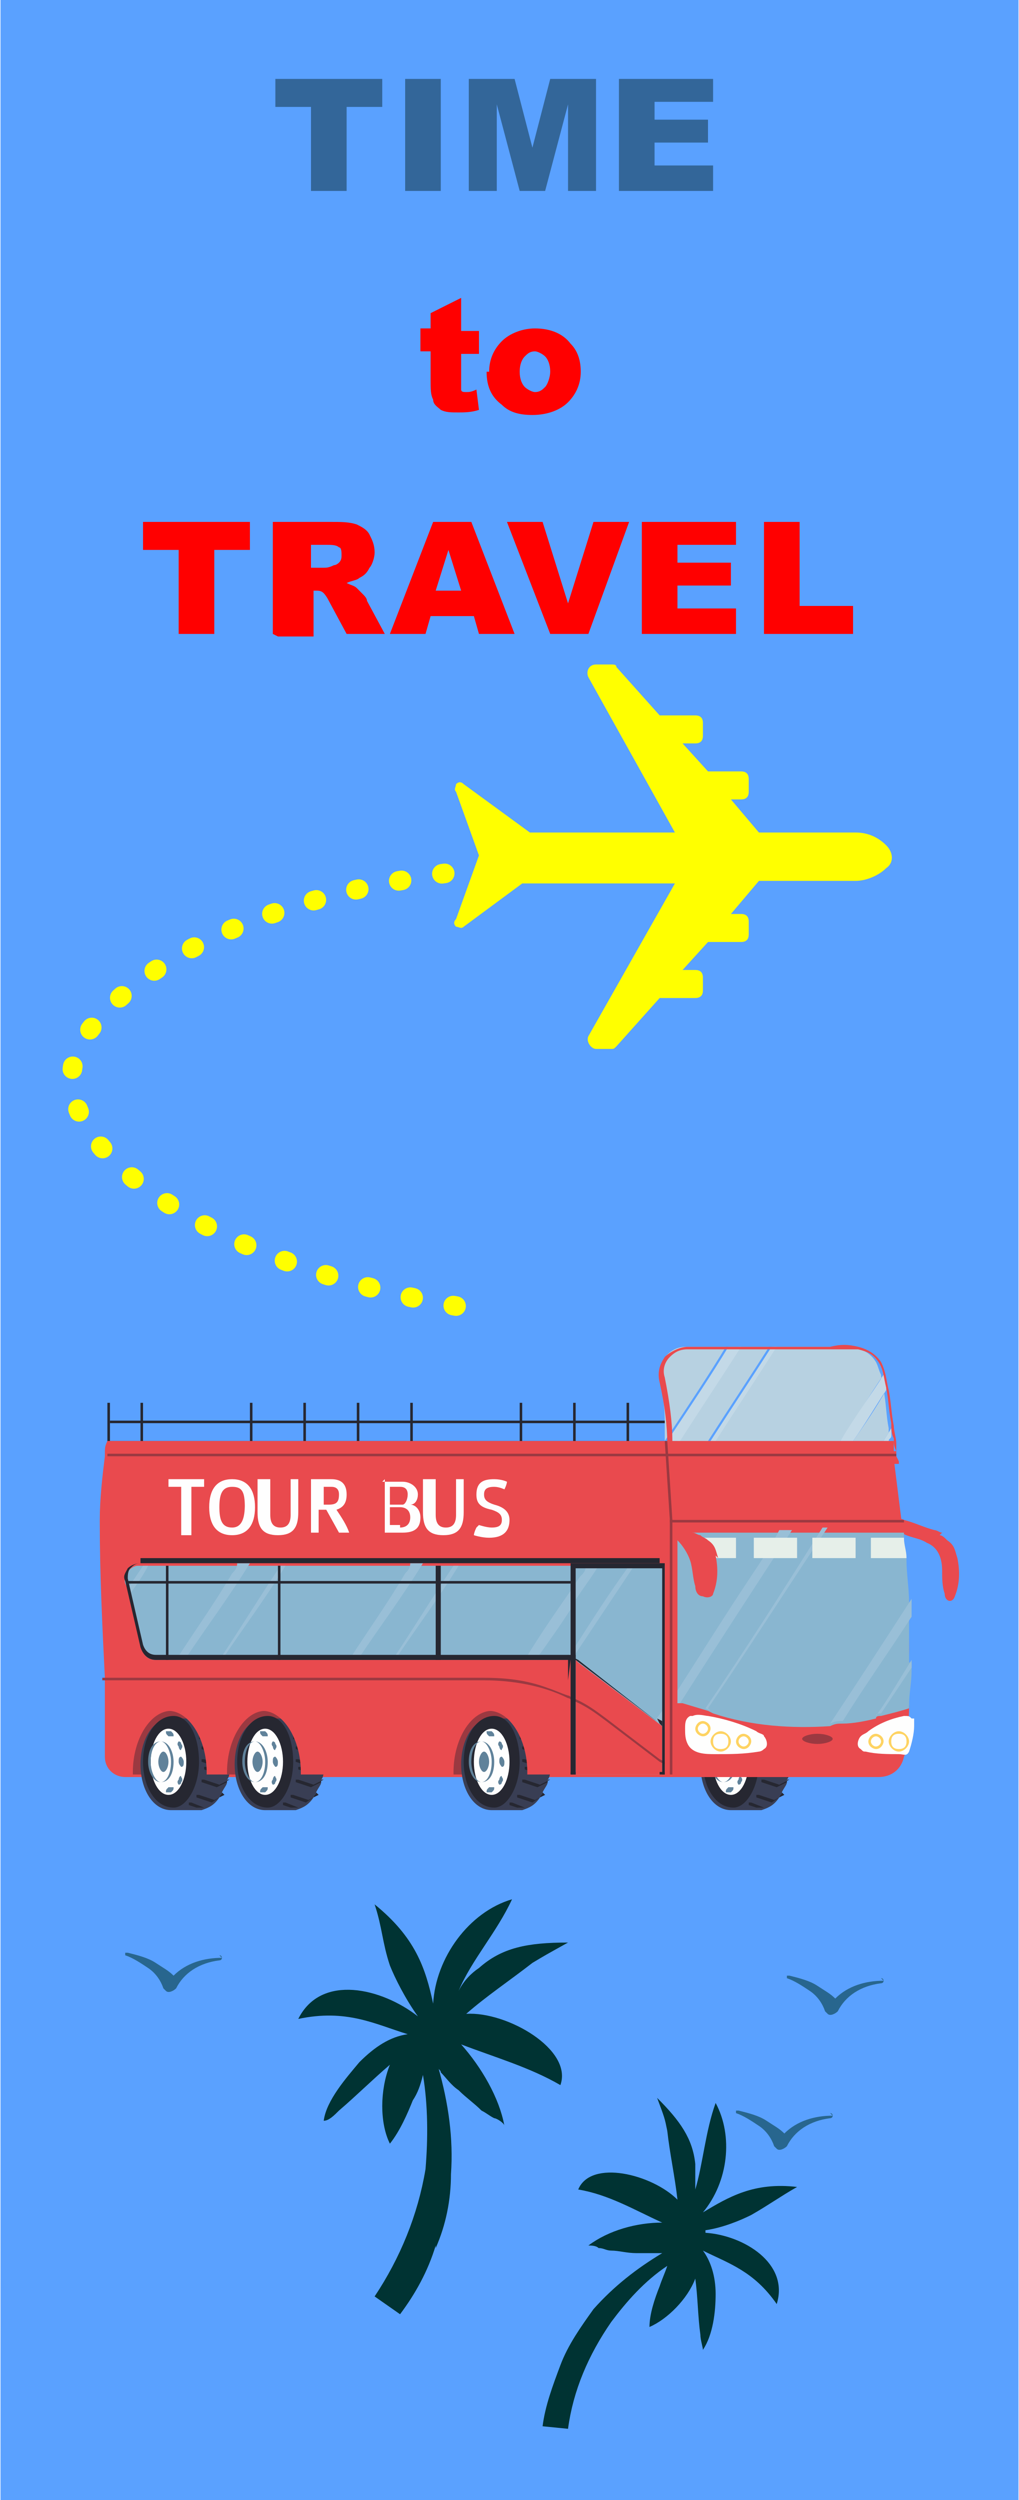 <?xml version="1.0" encoding="UTF-8"?>
<!DOCTYPE svg PUBLIC "-//W3C//DTD SVG 1.1//EN" "http://www.w3.org/Graphics/SVG/1.1/DTD/svg11.dtd">
<!-- Creator: CorelDRAW Home & Student X6 -->
<svg xmlns="http://www.w3.org/2000/svg" xml:space="preserve" width="400px" height="981px" version="1.1" style="shape-rendering:geometricPrecision; text-rendering:geometricPrecision; image-rendering:optimizeQuality; fill-rule:evenodd; clip-rule:evenodd"
viewBox="0 0 400 982"
 xmlns:xlink="http://www.w3.org/1999/xlink">
 <defs>
  <style type="text/css">
   <![CDATA[
    .str0 {stroke:yellow;stroke-width:7.697;stroke-linecap:round;stroke-linejoin:round;stroke-dasharray:1.108 16.071}
    .fil4 {fill:none;fill-rule:nonzero}
    .fil8 {fill:#262731}
    .fil7 {fill:#393E54}
    .fil0 {fill:#5AA1FF}
    .fil13 {fill:#5D778C}
    .fil10 {fill:#60829A}
    .fil11 {fill:#673229}
    .fil16 {fill:#89B6D0}
    .fil17 {fill:#99BFD7}
    .fil18 {fill:#9B3941}
    .fil12 {fill:#B7D1E1}
    .fil15 {fill:#C3D9E7}
    .fil20 {fill:#E6EFE9}
    .fil14 {fill:#E94A4E}
    .fil19 {fill:#FED362}
    .fil9 {fill:#FEFEFE}
    .fil1 {fill:#003333;fill-rule:nonzero}
    .fil5 {fill:#336699;fill-rule:nonzero}
    .fil6 {fill:red;fill-rule:nonzero}
    .fil3 {fill:yellow;fill-rule:nonzero}
    .fil2 {fill:#175368;fill-rule:nonzero;fill-opacity:0.749}
   ]]>
  </style>
 </defs>
 <g id="reisen">
  <polygon class="fil0" points="400,0 400,982 0,982 0,0 "/>
  <g id="_209303120">
   <path class="fil1" d="M171 883c4,-9 6,-19 6,-29 1,-14 -1,-28 -5,-42 0,1 1,1 1,2 2,2 4,5 7,7 3,3 6,5 9,8 2,1 3,2 5,3 1,0 4,2 4,3 -2,-11 -9,-23 -17,-32 13,5 27,9 39,16 5,-14 -21,-29 -37,-28 8,-7 17,-13 26,-20 5,-3 5,-3 14,-8 -16,0 -26,2 -35,10 -3,2 -6,5 -8,9 5,-12 15,-23 21,-36 -17,5 -30,23 -31,41 -3,-14 -7,-26 -23,-39 3,9 3,15 6,24 2,5 6,13 11,20 -14,-11 -38,-17 -47,1 19,-4 30,2 43,6 -7,1 -13,5 -19,11 -5,6 -13,15 -14,23 2,0 4,-2 6,-4 7,-6 13,-12 20,-18 -4,10 -4,23 0,31 4,-5 7,-12 9,-17 2,-3 3,-6 4,-10 2,12 2,25 1,37 -3,18 -10,35 -20,50l10 7c6,-8 11,-17 14,-27z"/>
   <path class="fil1" d="M277 876c7,-1 14,-4 18,-6 7,-4 11,-7 18,-11 -17,-2 -27,4 -37,10 10,-12 12,-30 5,-43 -4,11 -5,24 -8,34 0,-4 0,-7 0,-10 -1,-10 -6,-17 -15,-26 3,8 3,8 4,13 1,9 3,18 4,27 -10,-10 -34,-16 -39,-4 12,2 22,8 33,13 -10,0 -21,3 -29,9 1,0 3,0 4,1 2,0 3,1 5,1 3,0 6,1 10,1 3,0 5,0 8,0 1,0 1,0 2,0 -10,6 -19,13 -27,22 -5,7 -10,14 -13,22 -3,8 -6,16 -7,24l10 1c2,-15 8,-29 17,-42 6,-8 13,-16 22,-22 -1,3 -2,5 -3,8 -2,5 -4,11 -4,16 7,-3 15,-11 18,-19 1,7 1,15 2,22 0,2 1,5 1,6 4,-6 5,-15 5,-22 0,-7 -2,-13 -5,-17 10,5 20,8 29,21 5,-16 -13,-27 -28,-28z"/>
   <path class="fil2" d="M87 769c-7,0 -14,2 -19,7 -2,-2 -4,-3 -7,-5 -3,-2 -7,-3 -11,-4 0,0 -1,0 -1,0 0,0 0,1 0,1l0 0c3,1 6,3 9,5 3,2 5,5 6,8 0,0 1,1 1,1 1,1 3,0 4,-1 3,-6 9,-10 17,-11 0,0 1,0 1,-1 0,0 0,-1 -1,-1z"/>
   <path class="fil2" d="M327 831c-7,0 -14,2 -19,7 -2,-2 -4,-3 -7,-5 -3,-2 -7,-3 -11,-4 0,0 -1,0 -1,0 0,0 0,1 0,1l0 0c3,1 6,3 9,5 3,2 5,5 6,8 0,0 1,1 1,1 1,1 3,0 4,-1 3,-6 9,-10 17,-11 0,0 1,0 1,-1 0,0 0,-1 -1,-1z"/>
   <path class="fil2" d="M347 778c-7,0 -14,2 -19,7 -2,-2 -4,-3 -7,-5 -3,-2 -7,-3 -11,-4 0,0 -1,0 -1,0 0,0 0,1 0,1l0 0c3,1 6,3 9,5 3,2 5,5 6,8 0,0 1,1 1,1 1,1 3,0 4,-1 3,-6 9,-10 17,-11 0,0 1,0 1,-1 0,0 0,-1 -1,-1z"/>
  </g>
  <g id="_209302304">
   <g>
    <path class="fil3" d="M179 361l9 -25 -9 -25c-1,-1 0,-2 0,-3 1,-1 2,-1 3,0l26 19 57 0 -34 -61c-1,-2 0,-5 3,-5l6 0c1,0 2,0 2,1l17 19 14 0c2,0 3,1 3,3l0 5c0,2 -1,3 -3,3l-5 0 10 11 13 0c2,0 3,1 3,3l0 5c0,2 -1,3 -3,3l-4 0 11 13 38 0c5,0 9,2 12,5l0 0c3,3 3,7 0,9l0 0c-3,3 -8,5 -12,5l-38 0 -11 13 4 0c2,0 3,1 3,3l0 5c0,2 -1,3 -3,3l-13 0 -10 11 5 0c2,0 3,1 3,3l0 5c0,2 -1,3 -3,3l-14 0 -17 19c-1,1 -1,1 -2,1l-6 0c-2,0 -4,-3 -3,-5l34 -60 -60 0 -23 17c-1,1 -2,0 -3,0 -1,-1 -1,-2 0,-3z"/>
   </g>
   <path class="fil4 str0" d="M179 513c-105,-18 -172,-70 -145,-107 27,-37 97,-65 202,-68"/>
  </g>
  <g id="_209303048">
   <path class="fil5" d="M109 31l41 0 0 11 -14 0 0 33 -14 0 0 -33 -14 0 0 -11zm50 0l14 0 0 44 -14 0 0 -44zm25 0l18 0 7 27 7 -27 18 0 0 44 -11 0 0 -34 -9 34 -10 0 -9 -34 0 34 -11 0 0 -44zm60 0l36 0 0 9 -23 0 0 7 21 0 0 9 -21 0 0 9 23 0 0 10 -37 0 0 -44z"/>
   <path class="fil6" d="M181 118l0 12 7 0 0 9 -7 0 0 11c0,1 0,2 0,3 0,1 1,1 2,1 1,0 2,0 4,-1l1 8c-3,1 -6,1 -8,1 -3,0 -5,0 -7,-1 -1,-1 -3,-2 -3,-4 -1,-2 -1,-4 -1,-8l0 -11 -4 0 0 -9 4 0 0 -6 12 -6zm11 28c0,-5 2,-9 5,-12 3,-3 8,-5 13,-5 6,0 11,2 14,6 3,3 4,7 4,11 0,5 -2,9 -5,12 -3,3 -8,5 -14,5 -5,0 -9,-1 -12,-4 -4,-3 -6,-7 -6,-13zm12 0c0,3 1,5 2,6 1,1 3,2 4,2 2,0 3,-1 4,-2 1,-1 2,-4 2,-6 0,-3 -1,-5 -2,-6 -1,-1 -3,-2 -4,-2 -2,0 -3,1 -4,2 -1,1 -2,3 -2,6zm-147 59l41 0 0 11 -14 0 0 33 -14 0 0 -33 -14 0 0 -11zm50 44l0 -44 23 0c4,0 7,0 10,1 2,1 4,2 5,4 1,2 2,4 2,7 0,2 -1,5 -2,6 -1,2 -2,3 -4,4 -1,1 -3,1 -5,2 2,1 3,1 4,2 0,0 1,1 2,2 1,1 2,2 2,3l7 13 -15 0 -7 -13c-1,-2 -2,-3 -2,-3 -1,-1 -2,-1 -3,-1l-1 0 0 18 -14 0zm14 -26l6 0c1,0 2,0 4,-1 1,0 2,-1 2,-1 1,-1 1,-2 1,-3 0,-1 0,-3 -1,-3 -1,-1 -3,-1 -5,-1l-6 0 0 9zm63 19l-15 0 -2 7 -14 0 17 -44 15 0 17 44 -14 0 -2 -7zm-3 -10l-5 -16 -5 16 10 0zm18 -27l14 0 10 32 10 -32 14 0 -16 44 -15 0 -17 -44zm54 0l36 0 0 9 -23 0 0 7 21 0 0 9 -21 0 0 9 23 0 0 10 -37 0 0 -44zm47 0l14 0 0 33 21 0 0 11 -35 0 0 -44z"/>
  </g>
  <g id="_210850184">
   <path class="fil7" d="M310 692c0,1 0,2 0,3 0,0 0,0 0,0 0,1 0,3 -1,4 0,0 0,1 0,1l0 0c0,1 -1,2 -2,4 0,1 -1,1 -1,2l0 0c-2,3 -4,4 -7,5 -1,0 -1,0 -2,0l-9 0c0,0 0,0 -1,0 -7,0 -12,-8 -12,-18 0,-10 5,-18 12,-18 0,0 0,0 1,0l9 0c1,0 1,0 2,0 0,0 1,0 1,0l0 0c2,1 3,2 4,3 0,0 0,0 1,1 1,1 2,2 2,4 0,0 0,1 0,1 0,1 1,2 1,4 0,0 0,1 0,1 0,2 0,3 0,5z"/>
   <path class="fil8" d="M298 692c0,10 -5,18 -10,18 -7,0 -12,-8 -12,-18 0,-10 5,-18 12,-18 6,0 10,8 10,18z"/>
   <path class="fil9" d="M294 692c0,7 -3,13 -7,13 -4,0 -7,-6 -7,-13 0,-7 3,-13 7,-13 4,0 7,6 7,13z"/>
   <path class="fil10" d="M284 684c-2,0 -4,3 -4,8 0,4 2,8 4,8 2,0 4,-3 4,-8 0,-4 -2,-8 -4,-8zm0 16c-3,0 -5,-4 -5,-8 0,-5 2,-8 5,-8 3,0 5,4 5,8 0,5 -2,8 -5,8z"/>
   <path class="fil10" d="M286 692c0,2 -1,4 -2,4 -1,0 -2,-2 -2,-4 0,-2 1,-4 2,-4 1,0 2,2 2,4z"/>
   <path class="fil10" d="M292 692c0,1 0,2 -1,2 0,0 -1,-1 -1,-2 0,-1 0,-2 1,-2 0,0 1,1 1,2z"/>
   <path class="fil10" d="M291 700c0,1 -1,1 -1,1 0,0 -1,-1 0,-2 0,-1 1,-2 1,-1 0,0 1,1 0,2z"/>
   <path class="fil10" d="M287 704c-1,0 -1,0 -2,0 0,-1 0,-1 1,-2 1,0 1,0 2,0 0,1 0,1 -1,2z"/>
   <path class="fil10" d="M291 685c0,-1 -1,-1 -1,-1 0,0 -1,1 0,2 0,1 1,2 1,1 0,0 1,-1 0,-2z"/>
   <path class="fil10" d="M287 680c-1,0 -1,0 -2,0 0,1 0,1 1,2 1,0 1,0 2,0 0,-1 0,-1 -1,-2z"/>
   <path class="fil8" d="M299 710c-1,0 -1,0 -2,0l0 0 -3 -1c0,0 0,0 0,-1 0,0 0,0 1,0l5 2z"/>
   <path class="fil8" d="M307 704c0,1 -1,1 -1,2l0 0 -3 2 -6 -2c0,0 0,0 0,-1 0,0 0,0 1,0l6 2 4 -2z"/>
   <path class="fil8" d="M309 699c0,0 0,1 0,1l0 0 -4 2 -6 -2c0,0 0,0 0,-1 0,0 0,0 1,0l6 2 4 -2c0,0 0,0 0,0z"/>
   <path class="fil8" d="M310 695c0,0 0,0 0,0l0 0 -4 2 -6 -2c0,0 0,0 0,-1 0,0 0,0 1,0l6 2 4 -2c0,0 0,0 1,0l0 0z"/>
   <path class="fil11" d="M305 694l-6 -2c0,0 0,0 0,-1 0,0 0,0 1,0l6 2 4 -2c0,0 0,0 1,0 0,0 0,0 0,1l-4 2z"/>
   <path class="fil11" d="M310 687l-4 2 -6 -2c0,0 0,0 0,-1 0,0 0,0 1,0l6 2 4 -2 0 0c0,0 0,1 0,1z"/>
   <path class="fil11" d="M308 683l-4 2 -6 -2c0,0 0,0 0,-1 0,0 0,0 1,0l6 2 4 -2c0,0 0,1 0,1z"/>
   <path class="fil11" d="M306 678l-4 2 -6 -2c0,0 0,0 0,-1 0,0 0,0 1,0l6 2 4 -2c0,0 0,0 1,1z"/>
   <path class="fil11" d="M301 674l-3 2 -6 -2 2 0 3 1 2 -1c0,0 1,0 1,0z"/>
   <polygon class="fil8" points="43,551 261,551 261,551 42,551 42,567 262,567 262,566 43,566 "/>
   <polygon class="fil8" points="262,558 43,558 43,559 262,559 "/>
   <polygon class="fil8" points="56,567 55,567 55,551 56,551 "/>
   <polygon class="fil8" points="77,567 77,567 77,551 77,551 "/>
   <polygon class="fil8" points="99,567 98,567 98,551 99,551 "/>
   <polygon class="fil8" points="120,567 119,567 119,551 120,551 "/>
   <polygon class="fil8" points="141,567 140,567 140,551 141,551 "/>
   <polygon class="fil8" points="162,567 161,567 161,551 162,551 "/>
   <polygon class="fil8" points="183,567 183,567 183,551 183,551 "/>
   <polygon class="fil8" points="205,567 204,567 204,551 205,551 "/>
   <polygon class="fil8" points="226,567 225,567 225,551 226,551 "/>
   <polygon class="fil8" points="247,567 246,567 246,551 247,551 "/>
   <path class="fil12" d="M351 566l-2 0c0,-1 1,-1 1,-2 0,-1 0,-2 0,-3 -1,2 -2,3 -3,5l-12 0c5,-7 9,-13 13,-20 0,0 0,-1 0,-1 0,-2 0,-3 -1,-5 -5,7 -10,16 -17,26l-50 0c9,-14 17,-26 24,-37l-2 0c-7,11 -15,23 -24,37l-12 0c9,-14 17,-26 24,-37l-5 0c-6,10 -14,22 -24,37l0 0 0 0c0,-2 0,-5 0,-7l0 -1 0 0c0,-6 -1,-12 -2,-17 -1,-6 4,-12 10,-12l52 0c3,0 6,0 9,0 6,0 11,1 14,6 1,2 1,3 2,5 0,2 1,3 1,5 0,0 0,1 0,1 1,5 1,10 2,15 0,1 0,2 0,3 0,1 0,1 0,2z"/>
   <path class="fil13" d="M262 559c0,0 0,0 0,-1l0 0 0 1z"/>
   <path class="fil14" d="M369 603c1,0 2,1 3,2 3,2 3,4 4,7 1,5 1,10 -1,15 -1,3 -4,2 -4,-1 -1,-3 -1,-6 -1,-9 0,-4 -1,-9 -6,-11 -3,-2 -7,-2 -10,-4 -1,-1 -2,-1 -3,-3 -1,-3 2,-3 4,-2 4,1 8,3 12,4 1,0 2,1 3,1z"/>
   <path class="fil15" d="M281 566l-2 0c9,-14 17,-26 24,-37l2 0c-7,11 -15,23 -24,37z"/>
   <path class="fil15" d="M267 566l-5 0 0 0c10,-15 18,-27 24,-37l5 0c-7,11 -15,23 -24,37z"/>
   <path class="fil15" d="M349 566l-2 0c1,-2 2,-3 3,-5 0,1 0,2 0,3 0,1 -1,1 -1,2z"/>
   <path class="fil15" d="M335 566l-5 0c6,-10 12,-18 17,-26 0,2 1,3 1,5 0,0 0,1 0,1 -4,6 -8,13 -13,20z"/>
   <path class="fil14" d="M357 670c0,0 0,1 0,1 0,5 -1,9 -1,14 0,2 0,3 -1,5 -1,5 -5,8 -10,8l-296 0c-4,0 -8,-3 -8,-8l0 -14c0,-5 0,-11 0,-16 0,0 0,-1 0,-1 -1,-20 -2,-41 -2,-61 0,0 0,-1 0,-1 0,-8 1,-17 2,-25 0,0 0,-1 0,-1 0,-2 0,-3 1,-5l309 0c0,1 0,2 0,3 0,1 0,1 0,2 0,0 0,1 0,1 0,0 0,1 0,1l0 0c1,8 2,16 3,24 0,0 0,1 0,1 0,1 0,2 0,3l0 0c2,16 3,31 3,47 0,7 -1,14 -1,21z"/>
   <path class="fil14" d="M264 566c0,-7 -1,-15 -3,-25 -1,-3 0,-6 2,-8 2,-2 4,-3 7,-3l52 0c1,0 3,0 4,0 4,0 7,0 11,0 4,1 6,2 8,5 2,3 2,6 3,10 1,5 1,9 2,14 0,2 0,4 1,6 0,2 0,3 1,5 0,0 0,0 0,0l-88 0 0 -5zm88 6c0,0 0,-1 0,-1 0,0 0,-1 0,-1 0,-1 0,-2 0,-3 0,-2 -1,-5 -1,-7 -1,-5 -1,-9 -2,-14 -1,-4 -1,-7 -3,-11 -2,-3 -5,-5 -9,-6 -4,-1 -7,-1 -11,0 -1,0 -3,0 -4,0l-52 0c-3,0 -7,2 -9,4 -2,3 -3,6 -2,10 2,9 3,17 3,24l0 0c0,0 0,3 0,5l0 3 1 0 88 0c0,0 2,0 2,0l0 0 0 0 0 0 0 0c0,0 0,-1 0,-1z"/>
   <path class="fil16" d="M358 653l0 0c0,1 0,2 0,3 0,5 -1,9 -1,14 0,0 0,1 0,1 -3,1 -7,2 -11,3l0 0c-1,0 -2,0 -2,1 -4,1 -9,2 -13,2 -2,0 -3,0 -5,1 -15,1 -31,0 -46,-5l0 0 -2 -1 -10 -3 -2 0 0 -67 89 0 0 0c0,1 0,2 0,3 0,3 1,5 1,8 0,5 1,11 1,16 0,2 0,5 0,7 0,4 0,9 0,13 0,1 0,3 0,4z"/>
   <path class="fil17" d="M279 672l0 0 -2 -1c15,-22 31,-47 46,-71l2 0c-16,24 -32,49 -47,71z"/>
   <path class="fil17" d="M268 669l0 0 -2 0 0 -5c9,-14 19,-30 29,-45 4,-6 8,-12 11,-18l5 0c-15,23 -30,46 -44,68z"/>
   <path class="fil17" d="M344 674c5,-7 9,-14 14,-22 0,1 0,2 0,3l0 0c-4,6 -8,12 -12,18l0 0 0 0c-1,0 -2,0 -2,1z"/>
   <path class="fil17" d="M326 677c10,-15 21,-32 32,-49 0,2 0,5 0,7 -9,14 -19,28 -27,41l0 0c-2,0 -3,0 -5,1z"/>
   <path class="fil18" d="M208 696c0,0 0,1 0,1l-30 0c0,0 0,-1 0,-1 0,-13 7,-24 15,-24 8,0 15,11 15,24z"/>
   <path class="fil7" d="M216 692c0,1 0,2 0,3 0,0 0,0 0,0 0,1 0,3 -1,4 0,0 0,1 0,1l0 0c0,1 -1,2 -2,4 0,1 -1,1 -1,2l0 0c-2,3 -4,4 -7,5 -1,0 -1,0 -2,0l-9 0c0,0 0,0 -1,0 -7,0 -12,-8 -12,-18 0,-10 5,-18 12,-18 0,0 0,0 1,0l9 0c1,0 1,0 2,0 0,0 1,0 1,0l0 0c2,1 3,2 4,3 0,0 0,0 1,1 1,1 2,2 2,4 0,0 0,1 0,1 0,1 1,2 1,4 0,0 0,1 0,1 0,2 0,3 0,5z"/>
   <path class="fil8" d="M204 692c0,10 -5,18 -10,18 -7,0 -12,-8 -12,-18 0,-10 5,-18 12,-18 6,0 10,8 10,18z"/>
   <path class="fil9" d="M200 692c0,7 -3,13 -7,13 -4,0 -7,-6 -7,-13 0,-7 3,-13 7,-13 4,0 7,6 7,13z"/>
   <path class="fil10" d="M189 684c-2,0 -4,3 -4,8 0,4 2,8 4,8 2,0 4,-3 4,-8 0,-4 -2,-8 -4,-8zm0 16c-3,0 -5,-4 -5,-8 0,-5 2,-8 5,-8 3,0 5,4 5,8 0,5 -2,8 -5,8z"/>
   <path class="fil10" d="M192 692c0,2 -1,4 -2,4 -1,0 -2,-2 -2,-4 0,-2 1,-4 2,-4 1,0 2,2 2,4z"/>
   <path class="fil10" d="M198 692c0,1 0,2 -1,2 0,0 -1,-1 -1,-2 0,-1 0,-2 1,-2 0,0 1,1 1,2z"/>
   <path class="fil10" d="M197 700c0,1 -1,1 -1,1 0,0 -1,-1 0,-2 0,-1 1,-2 1,-1 0,0 1,1 0,2z"/>
   <path class="fil10" d="M193 704c-1,0 -1,0 -2,0 0,-1 0,-1 1,-2 1,0 1,0 2,0 0,1 0,1 -1,2z"/>
   <path class="fil10" d="M197 685c0,-1 -1,-1 -1,-1 0,0 -1,1 0,2 0,1 1,2 1,1 0,0 1,-1 0,-2z"/>
   <path class="fil10" d="M193 680c-1,0 -1,0 -2,0 0,1 0,1 1,2 1,0 1,0 2,0 0,-1 0,-1 -1,-2z"/>
   <path class="fil8" d="M205 710c-1,0 -1,0 -2,0l0 0 -3 -1c0,0 0,0 0,-1 0,0 0,0 1,0l5 2z"/>
   <path class="fil8" d="M213 704c0,1 -1,1 -1,2l0 0 -3 2 -6 -2c0,0 0,0 0,-1 0,0 0,0 1,0l6 2 4 -2z"/>
   <path class="fil8" d="M215 699c0,0 0,1 0,1l0 0 -4 2 -6 -2c0,0 0,0 0,-1 0,0 0,0 1,0l6 2 4 -2c0,0 0,0 0,0z"/>
   <path class="fil8" d="M216 695c0,0 0,0 0,0l0 0 -4 2 -6 -2c0,0 0,0 0,-1 0,0 0,0 1,0l6 2 4 -2c0,0 0,0 1,0l0 0z"/>
   <path class="fil8" d="M211 694l-6 -2c0,0 0,0 0,-1 0,0 0,0 1,0l6 2 4 -2c0,0 0,0 1,0 0,0 0,0 0,1l-4 2z"/>
   <path class="fil8" d="M215 687l-4 2 -6 -2c0,0 0,0 0,-1 0,0 0,0 1,0l6 2 4 -2 0 0c0,0 0,1 0,1z"/>
   <path class="fil8" d="M214 683l-4 2 -6 -2c0,0 0,0 0,-1 0,0 0,0 1,0l6 2 4 -2c0,0 0,1 0,1z"/>
   <path class="fil8" d="M212 678l-4 2 -6 -2c0,0 0,0 0,-1 0,0 0,0 1,0l6 2 4 -2c0,0 0,0 1,1z"/>
   <path class="fil11" d="M207 674l-3 2 -6 -2 2 0 3 1 2 -1c0,0 1,0 1,0z"/>
   <path class="fil14" d="M223 696c0,0 0,1 0,1l-16 0c0,0 0,-1 0,-1 0,-13 -7,-24 -15,-24 -1,0 -2,0 -3,0 1,-1 5,-2 6,-2 3,0 7,0 10,0 6,1 12,5 15,10 2,5 3,10 3,15z"/>
   <path class="fil18" d="M82 696c0,0 0,1 0,1l-30 0c0,0 0,-1 0,-1 0,-13 7,-24 15,-24 8,0 15,11 15,24z"/>
   <path class="fil7" d="M90 692c0,1 0,2 0,3 0,0 0,0 0,0 0,1 0,3 -1,4 0,0 0,1 0,1l0 0c0,1 -1,2 -2,4 0,1 -1,1 -1,2l0 0c-2,3 -4,4 -7,5 -1,0 -1,0 -2,0l-9 0c0,0 0,0 -1,0 -7,0 -12,-8 -12,-18 0,-10 5,-18 12,-18 0,0 0,0 1,0l9 0c1,0 1,0 2,0 0,0 1,0 1,0l0 0c2,1 3,2 4,3 0,0 0,0 1,1 1,1 2,2 2,4 0,0 0,1 0,1 0,1 1,2 1,4 0,0 0,1 0,1 0,2 0,3 0,5z"/>
   <path class="fil8" d="M78 692c0,10 -5,18 -10,18 -7,0 -12,-8 -12,-18 0,-10 5,-18 12,-18 6,0 10,8 10,18z"/>
   <path class="fil9" d="M73 692c0,7 -3,13 -7,13 -4,0 -7,-6 -7,-13 0,-7 3,-13 7,-13 4,0 7,6 7,13z"/>
   <path class="fil10" d="M63 684c-2,0 -4,3 -4,8 0,4 2,8 4,8 2,0 4,-3 4,-8 0,-4 -2,-8 -4,-8zm0 16c-3,0 -5,-4 -5,-8 0,-5 2,-8 5,-8 3,0 5,4 5,8 0,5 -2,8 -5,8z"/>
   <path class="fil10" d="M66 692c0,2 -1,4 -2,4 -1,0 -2,-2 -2,-4 0,-2 1,-4 2,-4 1,0 2,2 2,4z"/>
   <path class="fil10" d="M72 692c0,1 0,2 -1,2 0,0 -1,-1 -1,-2 0,-1 0,-2 1,-2 0,0 1,1 1,2z"/>
   <path class="fil10" d="M71 700c0,1 -1,1 -1,1 0,0 -1,-1 0,-2 0,-1 1,-2 1,-1 0,0 1,1 0,2z"/>
   <path class="fil10" d="M67 704c-1,0 -1,0 -2,0 0,-1 0,-1 1,-2 1,0 1,0 2,0 0,1 0,1 -1,2z"/>
   <path class="fil10" d="M71 685c0,-1 -1,-1 -1,-1 0,0 -1,1 0,2 0,1 1,2 1,1 0,0 1,-1 0,-2z"/>
   <path class="fil10" d="M67 680c-1,0 -1,0 -2,0 0,1 0,1 1,2 1,0 1,0 2,0 0,-1 0,-1 -1,-2z"/>
   <path class="fil8" d="M79 710c-1,0 -1,0 -2,0l0 0 -3 -1c0,0 0,0 0,-1 0,0 0,0 1,0l5 2z"/>
   <path class="fil8" d="M87 704c0,1 -1,1 -1,2l0 0 -3 2 -6 -2c0,0 0,0 0,-1 0,0 0,0 1,0l6 2 4 -2z"/>
   <path class="fil8" d="M89 699c0,0 0,1 0,1l0 0 -4 2 -6 -2c0,0 0,0 0,-1 0,0 0,0 1,0l6 2 4 -2c0,0 0,0 0,0z"/>
   <path class="fil8" d="M90 695c0,0 0,0 0,0l0 0 -4 2 -6 -2c0,0 0,0 0,-1 0,0 0,0 1,0l6 2 4 -2c0,0 0,0 1,0l0 0z"/>
   <path class="fil8" d="M85 694l-6 -2c0,0 0,0 0,-1 0,0 0,0 1,0l6 2 4 -2c0,0 0,0 1,0 0,0 0,0 0,1l-4 2z"/>
   <path class="fil8" d="M89 687l-4 2 -6 -2c0,0 0,0 0,-1 0,0 0,0 1,0l6 2 4 -2 0 0c0,0 0,1 0,1z"/>
   <path class="fil8" d="M88 683l-4 2 -6 -2c0,0 0,0 0,-1 0,0 0,0 1,0l6 2 4 -2c0,0 0,1 0,1z"/>
   <path class="fil8" d="M86 678l-4 2 -6 -2c0,0 0,0 0,-1 0,0 0,0 1,0l6 2 4 -2c0,0 0,0 1,1z"/>
   <path class="fil11" d="M81 674l-3 2 -6 -2 2 0 3 1 2 -1c0,0 1,0 1,0z"/>
   <path class="fil14" d="M97 696c0,0 0,1 0,1l-16 0c0,0 0,-1 0,-1 0,-13 -7,-24 -15,-24 -1,0 -2,0 -3,0 1,-1 5,-2 6,-2 3,0 7,0 10,0 6,1 12,5 15,10 2,5 3,10 3,15z"/>
   <path class="fil18" d="M119 696c0,0 0,1 0,1l-30 0c0,0 0,-1 0,-1 0,-13 7,-24 15,-24 8,0 15,11 15,24z"/>
   <path class="fil7" d="M127 692c0,1 0,2 0,3 0,0 0,0 0,0 0,1 0,3 -1,4 0,0 0,1 0,1l0 0c0,1 -1,2 -2,4 0,1 -1,1 -1,2l0 0c-2,3 -4,4 -7,5 -1,0 -1,0 -2,0l-9 0c0,0 0,0 -1,0 -7,0 -12,-8 -12,-18 0,-10 5,-18 12,-18 0,0 0,0 1,0l9 0c1,0 1,0 2,0 0,0 1,0 1,0l0 0c2,1 3,2 4,3 0,0 0,0 1,1 1,1 2,2 2,4 0,0 0,1 0,1 0,1 1,2 1,4 0,0 0,1 0,1 0,2 0,3 0,5z"/>
   <path class="fil8" d="M115 692c0,10 -5,18 -10,18 -7,0 -12,-8 -12,-18 0,-10 5,-18 12,-18 6,0 10,8 10,18z"/>
   <path class="fil9" d="M111 692c0,7 -3,13 -7,13 -4,0 -7,-6 -7,-13 0,-7 3,-13 7,-13 4,0 7,6 7,13z"/>
   <path class="fil10" d="M100 684c-2,0 -4,3 -4,8 0,4 2,8 4,8 2,0 4,-3 4,-8 0,-4 -2,-8 -4,-8zm0 16c-3,0 -5,-4 -5,-8 0,-5 2,-8 5,-8 3,0 5,4 5,8 0,5 -2,8 -5,8z"/>
   <path class="fil10" d="M103 692c0,2 -1,4 -2,4 -1,0 -2,-2 -2,-4 0,-2 1,-4 2,-4 1,0 2,2 2,4z"/>
   <path class="fil10" d="M109 692c0,1 0,2 -1,2 0,0 -1,-1 -1,-2 0,-1 0,-2 1,-2 0,0 1,1 1,2z"/>
   <path class="fil10" d="M108 700c0,1 -1,1 -1,1 0,0 -1,-1 0,-2 0,-1 1,-2 1,-1 0,0 1,1 0,2z"/>
   <path class="fil10" d="M104 704c-1,0 -1,0 -2,0 0,-1 0,-1 1,-2 1,0 1,0 2,0 0,1 0,1 -1,2z"/>
   <path class="fil10" d="M108 685c0,-1 -1,-1 -1,-1 0,0 -1,1 0,2 0,1 1,2 1,1 0,0 1,-1 0,-2z"/>
   <path class="fil10" d="M104 680c-1,0 -1,0 -2,0 0,1 0,1 1,2 1,0 1,0 2,0 0,-1 0,-1 -1,-2z"/>
   <path class="fil8" d="M116 710c-1,0 -1,0 -2,0l0 0 -3 -1c0,0 0,0 0,-1 0,0 0,0 1,0l5 2z"/>
   <path class="fil8" d="M124 704c0,1 -1,1 -1,2l0 0 -3 2 -6 -2c0,0 0,0 0,-1 0,0 0,0 1,0l6 2 4 -2z"/>
   <path class="fil8" d="M126 699c0,0 0,1 0,1l0 0 -4 2 -6 -2c0,0 0,0 0,-1 0,0 0,0 1,0l6 2 4 -2c0,0 0,0 0,0z"/>
   <path class="fil8" d="M127 695c0,0 0,0 0,0l0 0 -4 2 -6 -2c0,0 0,0 0,-1 0,0 0,0 1,0l6 2 4 -2c0,0 0,0 1,0l0 0z"/>
   <path class="fil8" d="M122 694l-6 -2c0,0 0,0 0,-1 0,0 0,0 1,0l6 2 4 -2c0,0 0,0 1,0 0,0 0,0 0,1l-4 2z"/>
   <path class="fil8" d="M126 687l-4 2 -6 -2c0,0 0,0 0,-1 0,0 0,0 1,0l6 2 4 -2 0 0c0,0 0,1 0,1z"/>
   <path class="fil8" d="M125 683l-4 2 -6 -2c0,0 0,0 0,-1 0,0 0,0 1,0l6 2 4 -2c0,0 0,1 0,1z"/>
   <path class="fil8" d="M123 678l-4 2 -6 -2c0,0 0,0 0,-1 0,0 0,0 1,0l6 2 4 -2c0,0 0,0 1,1z"/>
   <path class="fil11" d="M118 674l-3 2 -6 -2 2 0 3 1 2 -1c0,0 1,0 1,0z"/>
   <path class="fil14" d="M134 696c0,0 0,1 0,1l-16 0c0,0 0,-1 0,-1 0,-13 -7,-24 -15,-24 -1,0 -2,0 -3,0 1,-1 5,-2 6,-2 3,0 7,0 10,0 6,1 12,5 15,10 2,5 3,10 3,15z"/>
   <path class="fil9" d="M272 674c2,-1 5,0 6,0 6,1 13,3 19,6 1,1 3,1 3,2 1,1 2,4 0,5 -1,1 -2,1 -2,1 -6,1 -11,1 -17,1 -4,0 -9,0 -11,-4 -1,-2 -1,-4 -1,-6 0,-2 0,-4 2,-5l0 0z"/>
   <path class="fil9" d="M358 675l0 0c-1,-1 -1,-1 -3,-1 -5,1 -10,3 -14,6 -1,1 -2,1 -3,2 -1,1 -2,4 0,5 1,1 1,1 2,1 4,1 9,1 13,1 2,0 3,1 4,-1 1,-3 2,-7 2,-10 0,-1 0,-2 0,-3z"/>
   <path class="fil19" d="M276 677c-1,0 -2,1 -2,2 0,1 1,2 2,2 1,0 2,-1 2,-2 0,-1 -1,-2 -2,-2zm0 5c-1,0 -3,-1 -3,-3 0,-1 1,-3 3,-3 1,0 3,1 3,3 0,1 -1,3 -3,3z"/>
   <path class="fil19" d="M292 682c-1,0 -2,1 -2,2 0,1 1,2 2,2 1,0 2,-1 2,-2 0,-1 -1,-2 -2,-2zm0 5c-1,0 -3,-1 -3,-3 0,-1 1,-3 3,-3 1,0 3,1 3,3 0,1 -1,3 -3,3z"/>
   <path class="fil19" d="M344 682c-1,0 -2,1 -2,2 0,1 1,2 2,2 1,0 2,-1 2,-2 0,-1 -1,-2 -2,-2zm0 5c-1,0 -3,-1 -3,-3 0,-1 1,-3 3,-3 1,0 3,1 3,3 0,1 -1,3 -3,3z"/>
   <path class="fil19" d="M283 681c-2,0 -3,1 -3,3 0,2 1,3 3,3 2,0 3,-1 3,-3 0,-2 -1,-3 -3,-3zm0 7c-2,0 -4,-2 -4,-4 0,-2 2,-4 4,-4 2,0 4,2 4,4 0,2 -2,4 -4,4z"/>
   <path class="fil19" d="M353 681c-2,0 -3,1 -3,3 0,2 1,3 3,3 2,0 3,-1 3,-3 0,-2 -1,-3 -3,-3zm0 7c-2,0 -4,-2 -4,-4 0,-2 2,-4 4,-4 2,0 4,2 4,4 0,2 -2,4 -4,4z"/>
   <polygon class="fil20" points="289,612 272,612 272,604 289,604 "/>
   <polygon class="fil20" points="313,612 296,612 296,604 313,604 "/>
   <polygon class="fil20" points="336,612 319,612 319,604 336,604 "/>
   <path class="fil20" d="M356 612l-14 0 0 -8 13 0c0,3 1,5 1,8z"/>
   <path class="fil18" d="M327 683c0,1 -3,2 -6,2 -3,0 -6,-1 -6,-2 0,-1 3,-2 6,-2 3,0 6,1 6,2z"/>
   <path class="fil14" d="M282 612c-1,-3 -1,-5 -4,-7 -1,-1 -2,-1 -3,-2 -1,0 -2,-1 -3,-1 -2,-1 -5,-2 -8,-3l0 5c1,0 1,1 2,1 2,2 4,5 5,8 1,3 1,7 2,10 0,2 1,4 3,4 2,1 4,0 4,-1 2,-5 2,-10 1,-15z"/>
   <path class="fil9" d="M71 584c-3,0 -5,0 -5,0 0,0 0,-1 0,-1 0,0 0,-1 0,-2l14 0c0,0 0,1 0,1 0,0 0,1 0,2 0,0 -3,0 -5,0l0 19 -4 0 0 -19z"/>
   <path class="fil9" d="M96 592c0,-6 -1,-8 -5,-8 -4,0 -5,3 -5,8 0,5 1,8 5,8 4,0 5,-4 5,-9zm-14 0c0,-7 3,-11 9,-11 6,0 9,4 9,11 0,7 -3,11 -9,11 -6,0 -9,-4 -9,-11z"/>
   <path class="fil9" d="M103 581l3 0 0 14c0,3 1,5 4,5 3,0 4,-2 4,-5 0,-2 0,-14 0,-14l3 0 0 13c0,6 -2,9 -8,9 -6,0 -8,-3 -8,-9 0,-3 0,-13 0,-13z"/>
   <path class="fil9" d="M129 591c3,0 4,-1 4,-4 0,-2 -1,-3 -3,-3l-3 0 0 7c0,0 2,0 3,0zm-6 -10l7 0c4,0 6,2 6,6 0,3 -1,5 -4,6 2,3 4,6 5,9l-4 0 -5 -9 0 0c-1,0 -3,0 -3,0l0 9 -3 0 0 -21z"/>
   <path class="fil9" d="M157 600c2,0 4,-1 4,-4 0,-3 -2,-4 -4,-4l-4 0 0 7 4 0zm1 -9c1,0 2,-2 2,-4 0,-2 -1,-3 -3,-3l-4 0 0 7 4 0zm-8 -9l8 0c3,0 6,2 6,5 0,2 -1,4 -3,4 2,0 4,2 4,5 0,4 -2,6 -7,6l-7 0 0 -21z"/>
   <path class="fil9" d="M168 581l3 0 0 14c0,3 1,5 4,5 3,0 4,-2 4,-5 0,-2 0,-14 0,-14l3 0 0 13c0,6 -2,9 -8,9 -6,0 -8,-3 -8,-9 0,-3 0,-13 0,-13z"/>
   <path class="fil9" d="M188 599c0,0 3,1 5,1 3,0 4,-1 4,-3 0,-2 -1,-3 -4,-4 -5,-1 -6,-3 -6,-6 0,-5 3,-6 7,-6 3,0 5,1 5,1 0,0 0,1 -1,3 0,0 -2,-1 -4,-1 -3,0 -4,1 -4,3 0,2 1,3 4,4 4,1 6,3 6,6 0,4 -2,7 -8,7 -3,0 -6,-1 -6,-1 0,0 0,-1 1,-3z"/>
   <path class="fil18" d="M264 611l0 86 -1 0 0 -86c0,-3 0,-6 0,-9l0 -4 0 -1 -2 -31 1 0 2 31 0 1 0 4c0,3 0,6 0,9z"/>
   <path class="fil18" d="M352 572l-310 0c0,0 0,-1 0,-1l310 0c0,0 0,1 0,1z"/>
   <path class="fil18" d="M355 598l-92 0 0 -1 92 0c0,0 0,1 0,1z"/>
   <path class="fil16" d="M258 615l0 37 -197 0c-3,0 -5,-2 -5,-4l-5 -22 -1 -2 -1 -2c-1,-3 2,-7 5,-7l203 0z"/>
   <polygon class="fil16" points="261,615 261,697 225,697 225,615 "/>
   <path class="fil17" d="M51 626l0 0 -1 -2c2,-3 4,-6 6,-9l2 0c-2,4 -5,8 -7,11z"/>
   <path class="fil17" d="M88 652l-2 0c8,-12 16,-25 24,-37l2 0c-8,13 -17,25 -25,37z"/>
   <path class="fil17" d="M74 652l-5 0c7,-11 15,-22 22,-34 1,-1 2,-2 2,-4l5 0c-8,13 -17,25 -25,37z"/>
   <path class="fil17" d="M156 652l-2 0c8,-12 16,-25 24,-37l2 0c-8,13 -17,25 -25,37z"/>
   <path class="fil17" d="M142 652l-5 0c7,-11 15,-22 22,-34 1,-1 2,-2 2,-4l5 0c-8,13 -17,25 -25,37z"/>
   <path class="fil17" d="M224 652l-2 0c1,-1 2,-3 3,-4l0 3c0,0 -1,1 -1,1z"/>
   <path class="fil17" d="M225 651l0 -3c7,-11 14,-22 22,-33l0 0 2 0 0 0c-8,12 -16,24 -24,36l0 0z"/>
   <path class="fil17" d="M211 652l-5 0c6,-10 13,-20 20,-30l0 7c-5,8 -10,15 -15,22z"/>
   <path class="fil17" d="M225 630l0 -7c1,-1 2,-3 3,-4 1,-1 2,-2 2,-4l0 0 5 0 0 0c-3,5 -7,10 -10,15l0 0z"/>
   <path class="fil17" d="M249 696l-5 0c5,-8 10,-16 16,-24l0 7c-4,6 -8,12 -11,17z"/>
   <polygon class="fil14" points="260,678 260,697 226,697 226,652 227,653 "/>
   <path class="fil8" d="M224 697l2 0 0 -1 -2 0 0 1zm35 -20l-32 -25 -2 -1 -2 -1 0 10 1 -8 1 0 1 0 33 25 1 1 0 1 0 -3 -2 -1zm0 20l2 0 0 -1 -2 0 0 1z"/>
   <path class="fil18" d="M261 692l0 1 -2 -1 -21 -16c-4,-3 -8,-6 -13,-8 -1,0 -1,-1 -2,-1 -10,-5 -22,-7 -33,-7l-150 0c0,0 0,-1 0,-1l150 0c9,0 17,1 25,4 3,1 5,2 8,3 1,0 1,1 2,1 5,2 9,5 13,8l21 16 2 1z"/>
   <polygon class="fil8" points="261,614 261,697 260,697 260,616 226,616 226,697 224,697 224,614 "/>
   <polygon class="fil8" points="66,652 65,652 65,615 66,615 "/>
   <polygon class="fil8" points="110,652 109,652 109,615 110,615 "/>
   <polygon class="fil8" points="173,652 171,652 171,615 173,615 "/>
   <polygon class="fil8" points="224,622 50,622 50,621 224,621 "/>
   <path class="fil8" d="M55 614c-2,0 -4,1 -5,2 -1,2 -2,3 -1,5l6 26c1,3 3,5 6,5l165 0 0 -2 -165 0c-2,0 -4,-1 -5,-4l-6 -26c0,-1 0,-3 1,-4 1,-1 2,-2 4,-2l204 0 0 -2 -204 0z"/>
  </g>
 </g>
</svg>
